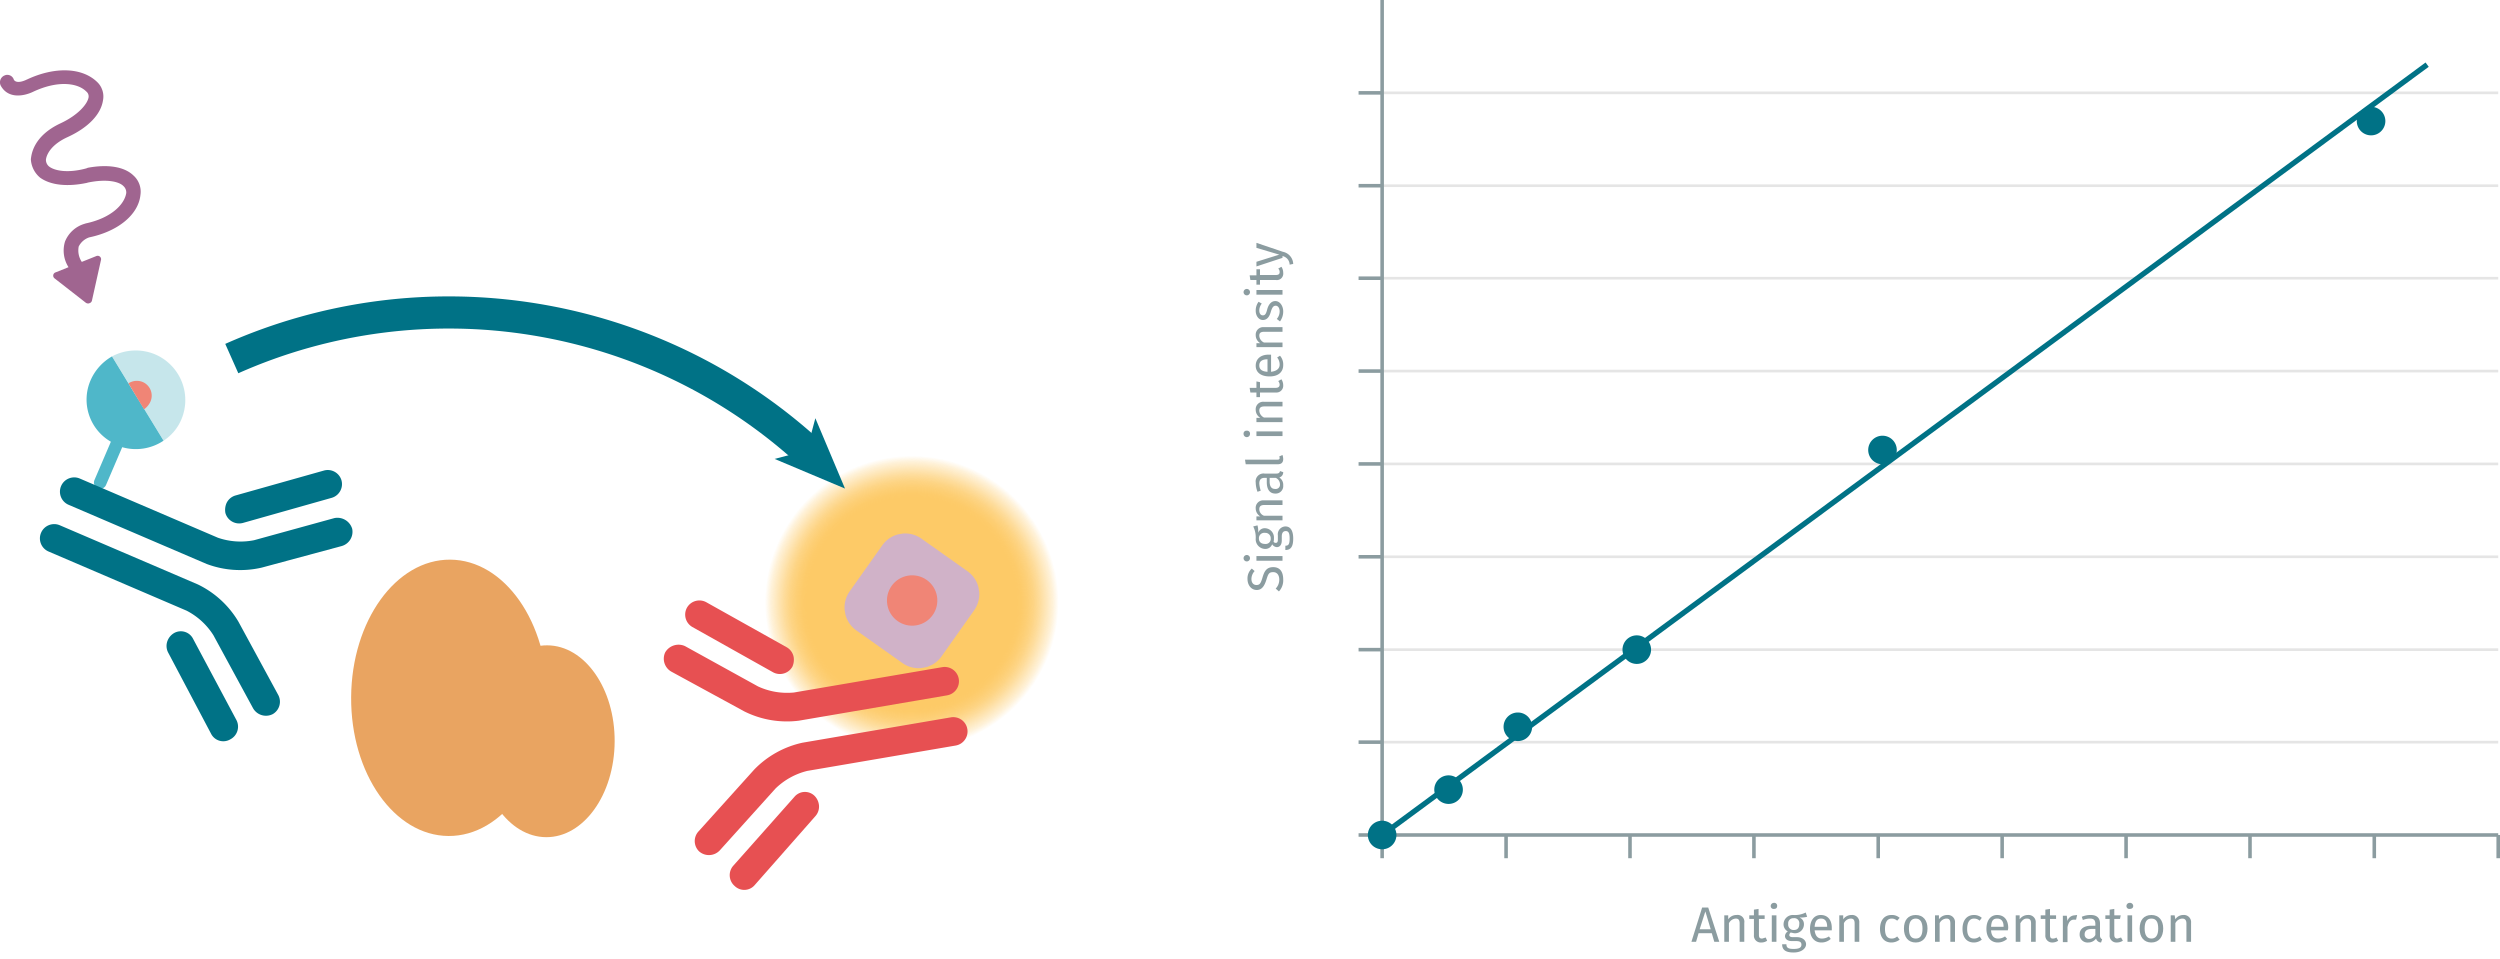 <?xml version="1.0" encoding="utf-8"?><svg version="1.1" xmlns="http://www.w3.org/2000/svg" xmlns:xlink="http://www.w3.org/1999/xlink" viewBox="0 0 700 268.6"><defs><radialGradient id="Dégradé_sans_nom_31" cx="38.48" cy="38.48" r="38.48" gradientUnits="userSpaceOnUse"><stop offset="0.71" stop-color="#fdca67"/><stop offset="0.74" stop-color="#fdca67" stop-opacity="0.98"/><stop offset="0.78" stop-color="#fdca67" stop-opacity="0.91"/><stop offset="0.82" stop-color="#fdca67" stop-opacity="0.81"/><stop offset="0.86" stop-color="#fdca67" stop-opacity="0.66"/><stop offset="0.9" stop-color="#fdca67" stop-opacity="0.48"/><stop offset="0.95" stop-color="#fdca67" stop-opacity="0.25"/><stop offset="0.99" stop-color="#fdca67" stop-opacity="0"/></radialGradient><symbol id="fluorophore-emission-orange" data-name="fluorophore-emission-orange" viewBox="0 0 77 77"><path d="M74.2,52.7a38.5,38.5,0,1,1-21.5-50A38.4,38.4,0,0,1,74.2,52.7Z" fill="url(#Dégradé_sans_nom_31)"/></symbol><symbol id="fluorophore-acceptor-d2" data-name="fluorophore-acceptor-d2" viewBox="0 0 23.7 23.7"><path d="M22.3,15.3l-7,7a4.9,4.9,0,0,1-6.9,0l-7-7a4.9,4.9,0,0,1,0-6.9l7-7a4.9,4.9,0,0,1,6.9,0l7,7A4.9,4.9,0,0,1,22.3,15.3Z" fill="#d0b2c8"/><circle cx="11.8" cy="11.8" r="4.4" fill="#f08576"/></symbol><symbol id="antibody-red" data-name="antibody-red" viewBox="0 0 51.3 50.3"><path d="M21.2,50.3a2.5,2.5,0,0,1-2.5-2.5V21.5a12.1,12.1,0,0,0-2.1-6L7.5,4.1A2.7,2.7,0,0,1,8,.5a2.6,2.6,0,0,1,3.5.5l9,11.4a16.7,16.7,0,0,1,3.2,9.1V47.8A2.5,2.5,0,0,1,21.2,50.3Z" fill="#e75052"/><path d="M12.6,22.5a2.5,2.5,0,0,1-1.9-.9L.6,9.1A2.5,2.5,0,0,1,.9,5.6a2.5,2.5,0,0,1,3.5.3L14.6,18.5a2.5,2.5,0,0,1-.4,3.5A3,3,0,0,1,12.6,22.5Z" fill="#e75052"/><path d="M30.1,50.3a2.5,2.5,0,0,1-2.5-2.5V21.5a16.7,16.7,0,0,1,3.2-9.1L39.8,1A2.5,2.5,0,0,1,43.3.5a2.6,2.6,0,0,1,.4,3.6l-9,11.4a12.1,12.1,0,0,0-2.1,6V47.8A2.5,2.5,0,0,1,30.1,50.3Z" fill="#e75052"/><path d="M38.6,22.5a2.7,2.7,0,0,1-1.5-.5,2.4,2.4,0,0,1-.4-3.5L46.8,5.9a2.5,2.5,0,0,1,3.5-.3,2.4,2.4,0,0,1,.4,3.5L40.6,21.6A2.5,2.5,0,0,1,38.6,22.5Z" fill="#e75052"/></symbol><symbol id="fluorophore-donor-cryptate2" data-name="fluorophore-donor-cryptate2" viewBox="0 0 17.3 25.5"><path d="M1.8,3.3,7.7,7.5l2,1.4,6.2,4.4a8.7,8.7,0,0,1-6.2,3.9v7.2a1.1,1.1,0,0,1-2.2,0V17.1A8.5,8.5,0,0,1,0,8.6,8.9,8.9,0,0,1,1.8,3.3Z" fill="#4fb7c9"/><path d="M1.8,3.3A8.8,8.8,0,0,1,8.6,0a8.7,8.7,0,0,1,8.7,8.6,8.2,8.2,0,0,1-1.4,4.7Z" fill="#8fcfd9" opacity="0.5"/><path d="M6.3,6.5A2.7,2.7,0,0,1,8.5,5.3a2.6,2.6,0,0,1,2.6,2.6,3.4,3.4,0,0,1-.5,1.7" fill="#f08576"/></symbol><symbol id="antibody-blue" data-name="antibody-blue" viewBox="0 0 51.3 50.3"><path d="M21.2,50.3a2.5,2.5,0,0,1-2.5-2.5V21.5a12.1,12.1,0,0,0-2.1-6L7.5,4.1A2.7,2.7,0,0,1,8,.5a2.6,2.6,0,0,1,3.5.5l9,11.4a16.7,16.7,0,0,1,3.2,9.1V47.8A2.5,2.5,0,0,1,21.2,50.3Z" fill="#007286"/><path d="M12.6,22.5a2.5,2.5,0,0,1-1.9-.9L.6,9.1A2.5,2.5,0,0,1,.9,5.6a2.5,2.5,0,0,1,3.5.3L14.6,18.5a2.5,2.5,0,0,1-.4,3.5A3,3,0,0,1,12.6,22.5Z" fill="#007286"/><path d="M30.1,50.3a2.5,2.5,0,0,1-2.5-2.5V21.5a16.7,16.7,0,0,1,3.2-9.1L39.8,1A2.5,2.5,0,0,1,43.3.5a2.6,2.6,0,0,1,.4,3.6l-9,11.4a12.1,12.1,0,0,0-2.1,6V47.8A2.5,2.5,0,0,1,30.1,50.3Z" fill="#007286"/><path d="M38.6,22.5a2.7,2.7,0,0,1-1.5-.5,2.4,2.4,0,0,1-.4-3.5L46.8,5.9a2.5,2.5,0,0,1,3.5-.3,2.4,2.4,0,0,1,.4,3.5L40.6,21.6A2.5,2.5,0,0,1,38.6,22.5Z" fill="#007286"/></symbol><symbol id="stimulation" data-name="stimulation" viewBox="0 0 20.1 42.5"><path d="M12.7,20.4h-.3c-3.4-.4-5.3-1.7-5.9-2.7a1.5,1.5,0,0,1-.1-1.3h0s.9-2.1,5-2.3,6.9-1.6,8.1-3.6a3.5,3.5,0,0,0,.3-3.4c-1.5-3.4-5.9-5.3-11.2-5H8.5s-1.9.2-2.1-.8A1.2,1.2,0,0,0,5,0,1.3,1.3,0,0,0,3.9,1.5c.4,2.7,3.3,3.1,4.8,3,4.9-.3,7.9,1.5,8.7,3.4a1.1,1.1,0,0,1,0,1.1c-.6,1-2.8,2.2-6.2,2.4-5.5.3-6.9,3.4-7.2,3.9a4.5,4.5,0,0,0,.3,3.6c1.2,1.9,3.8,3.3,7.3,3.9h.1c3.4.6,5.2,1.9,5.6,2.9a1.5,1.5,0,0,1,0,1.3c-1,1.7-4,3.1-8.6,2.3H8.6a5.3,5.3,0,0,0-4.4,1.6,5.4,5.4,0,0,0-1.1,4.4H.6a.6.6,0,0,0-.5.9l3.5,6a.7.7,0,0,0,1.1.1l4.1-6a.6.6,0,0,0-.5-1H5.6a3.6,3.6,0,0,1,.5-2.7,3.2,3.2,0,0,1,2.3-.8c5.1.9,9.5-.5,11.1-3.6a3.8,3.8,0,0,0,.1-3.6C18.7,22.6,16.2,21.1,12.7,20.4Z" fill="#a06590"/></symbol><symbol id="protein-double_2" data-name="protein-double 2" viewBox="0 0 46.2 48.5"><ellipse cx="17.2" cy="24.2" rx="17.2" ry="24.2" fill="#e9a461"/><ellipse cx="34.3" cy="31.7" rx="11.9" ry="16.8" fill="#e9a461"/></symbol><symbol id="_1-deep-blue-circle" data-name="1-deep-blue-circle" viewBox="0 0 8 8"><path d="M8,4A4,4,0,1,1,4,0,4,4,0,0,1,8,4" fill="#007286" fill-rule="evenodd"/></symbol></defs><title>biomarkers-how-it-works-assay-principle</title><use width="77" height="76.96" transform="translate(207.4 134.7) rotate(-9.6) scale(1.08)" xlink:href="#fluorophore-emission-orange"/><use width="23.7" height="23.7" transform="matrix(-1.58, 0.27, 0.27, 1.58, 270.86, 146.31)" xlink:href="#fluorophore-acceptor-d2"/><use width="51.3" height="50.27" transform="matrix(0.27, 1.58, 1.58, -0.27, 183.3, 170.15)" xlink:href="#antibody-red"/><use width="17.3" height="25.51" transform="translate(30.8 93.8) rotate(23.2) scale(1.6)" xlink:href="#fluorophore-donor-cryptate2"/><use width="51.3" height="50.27" transform="translate(104.4 136.6) rotate(113.2) scale(1.6)" xlink:href="#antibody-blue"/><use width="20.1" height="42.52" transform="translate(-6.4 24.2) rotate(-21.8) scale(1.6)" xlink:href="#stimulation"/><use width="46.2" height="48.46" transform="matrix(1.6, 0.01, -0.01, 1.6, 98.53, 156.53)" xlink:href="#protein-double_2"/><path d="M64.9,100.4a149.5,149.5,0,0,1,161.8,26.4" fill="none" stroke="#007286" stroke-miterlimit="10" stroke-width="9"/><polygon points="236.6 136.8 216.9 128.5 225.9 126.1 228.3 117.1 236.6 136.8" fill="#007286"/><line x1="387" y1="233.8" x2="699.5" y2="233.8" fill="none" stroke="#8b9ca0" stroke-miterlimit="10"/><line x1="387" y1="26" x2="699.5" y2="26" fill="none" stroke="#e5e5e5" stroke-miterlimit="10" stroke-width="0.75"/><line x1="387" y1="52" x2="699.5" y2="52" fill="none" stroke="#e5e5e5" stroke-miterlimit="10" stroke-width="0.75"/><line x1="387" y1="77.9" x2="699.5" y2="77.9" fill="none" stroke="#e5e5e5" stroke-miterlimit="10" stroke-width="0.75"/><line x1="387" y1="103.9" x2="699.5" y2="103.9" fill="none" stroke="#e5e5e5" stroke-miterlimit="10" stroke-width="0.75"/><line x1="387" y1="129.9" x2="699.5" y2="129.9" fill="none" stroke="#e5e5e5" stroke-miterlimit="10" stroke-width="0.75"/><line x1="387" y1="155.9" x2="699.5" y2="155.9" fill="none" stroke="#e5e5e5" stroke-miterlimit="10" stroke-width="0.75"/><line x1="387" y1="181.9" x2="699.5" y2="181.9" fill="none" stroke="#e5e5e5" stroke-miterlimit="10" stroke-width="0.75"/><line x1="387" y1="207.8" x2="699.5" y2="207.8" fill="none" stroke="#e5e5e5" stroke-miterlimit="10" stroke-width="0.75"/><line x1="421.7" y1="233.8" x2="421.7" y2="240.3" fill="none" stroke="#8b9ca0" stroke-miterlimit="10"/><line x1="456.4" y1="233.8" x2="456.4" y2="240.3" fill="none" stroke="#8b9ca0" stroke-miterlimit="10"/><line x1="525.9" y1="233.8" x2="525.9" y2="240.3" fill="none" stroke="#8b9ca0" stroke-miterlimit="10"/><line x1="595.3" y1="233.8" x2="595.3" y2="240.3" fill="none" stroke="#8b9ca0" stroke-miterlimit="10"/><line x1="491.1" y1="233.8" x2="491.1" y2="240.3" fill="none" stroke="#8b9ca0" stroke-miterlimit="10"/><line x1="560.6" y1="233.8" x2="560.6" y2="240.3" fill="none" stroke="#8b9ca0" stroke-miterlimit="10"/><line x1="630" y1="233.8" x2="630" y2="240.3" fill="none" stroke="#8b9ca0" stroke-miterlimit="10"/><line x1="664.8" y1="233.8" x2="664.8" y2="240.3" fill="none" stroke="#8b9ca0" stroke-miterlimit="10"/><line x1="699.5" y1="233.8" x2="699.5" y2="240.3" fill="none" stroke="#8b9ca0" stroke-miterlimit="10"/><line x1="387" y1="233.8" x2="380.4" y2="233.8" fill="none" stroke="#8b9ca0" stroke-miterlimit="10"/><line x1="387" y1="233.8" x2="387" y2="240.3" fill="none" stroke="#8b9ca0" stroke-miterlimit="10"/><line x1="387" y1="233.8" x2="387" fill="none" stroke="#8b9ca0" stroke-miterlimit="10"/><line x1="387" y1="181.9" x2="380.4" y2="181.9" fill="none" stroke="#8b9ca0" stroke-miterlimit="10"/><line x1="387" y1="129.9" x2="380.4" y2="129.9" fill="none" stroke="#8b9ca0" stroke-miterlimit="10"/><line x1="387" y1="52" x2="380.4" y2="52" fill="none" stroke="#8b9ca0" stroke-miterlimit="10"/><line x1="387" y1="77.9" x2="380.4" y2="77.9" fill="none" stroke="#8b9ca0" stroke-miterlimit="10"/><line x1="387" y1="103.9" x2="380.4" y2="103.9" fill="none" stroke="#8b9ca0" stroke-miterlimit="10"/><line x1="387" y1="155.9" x2="380.4" y2="155.9" fill="none" stroke="#8b9ca0" stroke-miterlimit="10"/><line x1="387" y1="207.8" x2="380.4" y2="207.8" fill="none" stroke="#8b9ca0" stroke-miterlimit="10"/><line x1="387" y1="26" x2="380.4" y2="26" fill="none" stroke="#8b9ca0" stroke-miterlimit="10"/><path d="M475.6,261.3l-.7,2.4h-1.3l3-9.6h1.7l3.1,9.6H480l-.7-2.4Zm1.9-6.1-1.6,5H479Z" fill="#8b9ca0"/><path d="M488.4,258.4v5.3h-1.3v-5.1c0-1.1-.4-1.4-1.1-1.4a2.3,2.3,0,0,0-1.9,1.3v5.2h-1.3v-7.4h1.1v1.1a2.8,2.8,0,0,1,2.3-1.2A1.9,1.9,0,0,1,488.4,258.4Z" fill="#8b9ca0"/><path d="M493.1,263.9a1.9,1.9,0,0,1-2-2.1v-4.5h-1.3v-1h1.3v-1.6l1.3-.2v1.8h1.7v1h-1.6v4.4c0,.8.2,1.1.9,1.1l1-.3.4.9A2.8,2.8,0,0,1,493.1,263.9Z" fill="#8b9ca0"/><path d="M497.6,253.7c0,.5-.3.8-.9.8a.8.8,0,0,1-.9-.8.9.9,0,0,1,.9-.9A.8.8,0,0,1,497.6,253.7Zm-1.5,10v-7.4h1.3v7.4Z" fill="#8b9ca0"/><path d="M503.8,256.9a1.9,1.9,0,0,1,1.3,1.8,2.5,2.5,0,0,1-2.8,2.6l-.9-.2a1,1,0,0,0-.4.7c0,.3.2.6,1,.6h1.1c1.6,0,2.6.9,2.6,2s-1.2,2.3-3.5,2.3-3.2-.8-3.2-2.3h1.2c0,.9.4,1.3,2,1.3s2.2-.4,2.2-1.2-.6-1-1.5-1h-1.2c-1.3,0-1.9-.7-1.9-1.4a1.6,1.6,0,0,1,.8-1.3,2.2,2.2,0,0,1-1.2-2.1,2.6,2.6,0,0,1,2.8-2.5,6.6,6.6,0,0,0,3.4-.7l.4,1.2A7.2,7.2,0,0,1,503.8,256.9Zm-3.1,1.8a1.5,1.5,0,0,0,1.6,1.7c1,0,1.5-.6,1.5-1.7a1.4,1.4,0,0,0-1.6-1.6A1.4,1.4,0,0,0,500.7,258.7Z" fill="#8b9ca0"/><path d="M512.9,260.5h-4.8c.2,1.7,1,2.3,2,2.3a3.6,3.6,0,0,0,2-.6l.5.7a3.8,3.8,0,0,1-2.6,1c-2,0-3.2-1.5-3.2-3.8s1.1-3.9,3-3.9,3.1,1.3,3.1,3.6Zm-1.3-1.1c0-1.4-.6-2.2-1.7-2.2s-1.7.7-1.8,2.3h3.5Z" fill="#8b9ca0"/><path d="M520.6,258.4v5.3h-1.3v-5.1c0-1.1-.4-1.4-1.1-1.4a2.2,2.2,0,0,0-1.9,1.3v5.2H515v-7.4h1.1v1.1a2.8,2.8,0,0,1,2.3-1.2A2,2,0,0,1,520.6,258.4Z" fill="#8b9ca0"/><path d="M531.9,257l-.7.8a2.2,2.2,0,0,0-1.5-.6c-1.2,0-1.9.9-1.9,2.9s.7,2.7,1.9,2.7a2.2,2.2,0,0,0,1.5-.6l.7.9a3.8,3.8,0,0,1-2.3.8c-2,0-3.2-1.4-3.2-3.8s1.2-3.9,3.2-3.9A3.2,3.2,0,0,1,531.9,257Z" fill="#8b9ca0"/><path d="M539.7,260c0,2.3-1.2,3.9-3.3,3.9s-3.3-1.5-3.3-3.9,1.2-3.8,3.3-3.8S539.7,257.7,539.7,260Zm-5.2,0c0,1.9.6,2.8,1.9,2.8s1.9-.9,1.9-2.8-.7-2.8-1.9-2.8S534.5,258.1,534.5,260Z" fill="#8b9ca0"/><path d="M547.4,258.4v5.3h-1.3v-5.1c0-1.1-.4-1.4-1.1-1.4a2.2,2.2,0,0,0-1.9,1.3v5.2h-1.3v-7.4h1.1v1.1a2.8,2.8,0,0,1,2.3-1.2A2,2,0,0,1,547.4,258.4Z" fill="#8b9ca0"/><path d="M554.9,257l-.6.8a2.3,2.3,0,0,0-1.6-.6c-1.1,0-1.9.9-1.9,2.9s.8,2.7,1.9,2.7a2.3,2.3,0,0,0,1.6-.6l.6.9a3.5,3.5,0,0,1-2.2.8c-2,0-3.2-1.4-3.2-3.8s1.2-3.9,3.2-3.9A3.2,3.2,0,0,1,554.9,257Z" fill="#8b9ca0"/><path d="M562.2,260.5h-4.7c.1,1.7.9,2.3,2,2.3a3.3,3.3,0,0,0,1.9-.6l.6.7a4,4,0,0,1-2.6,1c-2,0-3.2-1.5-3.2-3.8s1.1-3.9,3-3.9,3.1,1.3,3.1,3.6C562.3,260.1,562.2,260.3,562.2,260.5Zm-1.2-1.1c0-1.4-.6-2.2-1.8-2.2s-1.6.7-1.7,2.3H561Z" fill="#8b9ca0"/><path d="M570,258.4v5.3h-1.3v-5.1c0-1.1-.4-1.4-1.2-1.4s-1.3.5-1.8,1.3v5.2h-1.3v-7.4h1.1v1.1a2.8,2.8,0,0,1,2.3-1.2A2,2,0,0,1,570,258.4Z" fill="#8b9ca0"/><path d="M574.7,263.9a1.9,1.9,0,0,1-2-2.1v-4.5h-1.3v-1h1.3v-1.6l1.3-.2v1.8h1.7v1H574v4.4c0,.8.2,1.1.8,1.1a1.7,1.7,0,0,0,1-.3l.5.9A3,3,0,0,1,574.7,263.9Z" fill="#8b9ca0"/><path d="M581.6,256.2l-.3,1.3h-.6q-1.4,0-1.8,2.1v4.2h-1.3v-7.4h1.1l.2,1.5a2.1,2.1,0,0,1,1.9-1.6Z" fill="#8b9ca0"/><path d="M588.6,263l-.3.9a1.5,1.5,0,0,1-1.4-1.1,2.7,2.7,0,0,1-2.2,1.1,2.2,2.2,0,0,1-2.4-2.3c0-1.5,1.2-2.4,3.3-2.4h1.1v-.5c0-1.1-.5-1.5-1.5-1.5a5.4,5.4,0,0,0-2,.4l-.3-.9a5.9,5.9,0,0,1,2.5-.5c1.8,0,2.6.9,2.6,2.4V262A1.1,1.1,0,0,0,588.6,263Zm-1.9-1.2v-1.7h-.9q-2.1,0-2.1,1.5a1.2,1.2,0,0,0,1.3,1.3A2,2,0,0,0,586.7,261.8Z" fill="#8b9ca0"/><path d="M592.7,263.9a1.9,1.9,0,0,1-2-2.1v-4.5h-1.2v-1h1.2v-1.6l1.3-.2v1.8h1.8l-.2,1H592v4.4c0,.8.3,1.1.9,1.1l1-.3.5.9A3.1,3.1,0,0,1,592.7,263.9Z" fill="#8b9ca0"/><path d="M597.3,253.7c0,.5-.4.8-1,.8a.8.8,0,0,1-.9-.8.9.9,0,0,1,.9-.9A.9.9,0,0,1,597.3,253.7Zm-1.6,10v-7.4H597v7.4Z" fill="#8b9ca0"/><path d="M605.7,260c0,2.3-1.2,3.9-3.3,3.9s-3.3-1.5-3.3-3.9,1.2-3.8,3.3-3.8S605.7,257.7,605.7,260Zm-5.2,0c0,1.9.7,2.8,1.9,2.8s1.9-.9,1.9-2.8-.6-2.8-1.9-2.8S600.5,258.1,600.5,260Z" fill="#8b9ca0"/><path d="M613.5,258.4v5.3h-1.3v-5.1c0-1.1-.5-1.4-1.2-1.4a2.3,2.3,0,0,0-1.9,1.3v5.2h-1.3v-7.4h1.1l.2,1.1a2.6,2.6,0,0,1,2.2-1.2A2,2,0,0,1,613.5,258.4Z" fill="#8b9ca0"/><path d="M350.5,159.2l.8.7a3.3,3.3,0,0,0-.9,2.2c0,1,.5,1.7,1.4,1.7s1.2-.4,1.7-2.1,1.1-2.9,3-2.9,2.8,1.3,2.8,3.5a4.5,4.5,0,0,1-1.2,3.3l-.9-.8a3.6,3.6,0,0,0,1-2.5c0-1.1-.5-2.1-1.7-2.1s-1.4.5-1.9,2.1-1.2,2.9-2.7,2.9-2.6-1.3-2.6-3.1A3.7,3.7,0,0,1,350.5,159.2Z" fill="#8b9ca0"/><path d="M349.1,155.4a.9.9,0,0,1,.9.9.9.9,0,1,1-1.8,0A.9.9,0,0,1,349.1,155.4Zm10,1.6h-7.3v-1.3h7.3Z" fill="#8b9ca0"/><path d="M352.3,149.2a1.9,1.9,0,0,1,1.9-1.3,2.6,2.6,0,0,1,2.5,2.8,3.1,3.1,0,0,1-.1,1,.7.7,0,0,0,.6.3c.4,0,.6-.2.6-.9v-1.2a2.2,2.2,0,0,1,2.1-2.5c1.4,0,2.2,1.1,2.2,3.4s-.7,3.2-2.2,3.2v-1.2c.8,0,1.2-.3,1.2-2s-.4-2.1-1.1-2.1-1.1.5-1.1,1.5v1.1c0,1.3-.6,1.9-1.4,1.9a1.7,1.7,0,0,1-1.3-.8,2,2,0,0,1-2,1.3,2.7,2.7,0,0,1-2.6-2.9,6.9,6.9,0,0,0-.7-3.4l1.2-.3A6.8,6.8,0,0,1,352.3,149.2Zm1.9,3.1a1.4,1.4,0,0,0,1.6-1.5,1.5,1.5,0,0,0-1.6-1.6,1.5,1.5,0,0,0-1.7,1.6C352.5,151.8,353.2,152.3,354.2,152.3Z" fill="#8b9ca0"/><path d="M353.9,140.1h5.2v1.3H354c-1.1,0-1.4.5-1.4,1.2a2,2,0,0,0,1.3,1.8h5.2v1.3h-7.3v-1.1h1.1a2.6,2.6,0,0,1-1.3-2.2A2.1,2.1,0,0,1,353.9,140.1Z" fill="#8b9ca0"/><path d="M358.4,131.9l.9.3a1.5,1.5,0,0,1-1.1,1.5,2.4,2.4,0,0,1,1.1,2.2,2.1,2.1,0,0,1-2.2,2.3c-1.6,0-2.4-1.2-2.4-3.2v-1.2h-.6c-1.1,0-1.5.6-1.5,1.6a10,10,0,0,0,.4,2l-.9.3a8,8,0,0,1-.5-2.6,2.2,2.2,0,0,1,2.5-2.5h3.3C358.1,132.6,358.3,132.3,358.4,131.9Zm-1.2,1.9h-1.7v1q0,2.1,1.5,2.1a1.2,1.2,0,0,0,1.4-1.3A2,2,0,0,0,357.2,133.8Z" fill="#8b9ca0"/><path d="M358.3,128.2c0-.1-.1-.3-.1-.4l.9-.4a4.3,4.3,0,0,1,.2,1.1c0,1-.5,1.5-1.6,1.5h-8.9l-.2-1.3h9.1C358.1,128.7,358.3,128.6,358.3,128.2Z" fill="#8b9ca0"/><path d="M349.1,120.6a.8.8,0,0,1,.9.9.9.9,0,0,1-1.8,0A.8.8,0,0,1,349.1,120.6Zm10,1.5h-7.3v-1.3h7.3Z" fill="#8b9ca0"/><path d="M353.9,112.5h5.2v1.3H354c-1.1,0-1.4.5-1.4,1.2a2.3,2.3,0,0,0,1.3,1.9h5.2v1.3h-7.3V117h1.1a2.6,2.6,0,0,1-1.3-2.2A2.1,2.1,0,0,1,353.9,112.5Z" fill="#8b9ca0"/><path d="M359.3,107.9a1.9,1.9,0,0,1-2.1,2h-4.4v1.3h-1v-1.3h-1.7l-.2-1.3h1.9v-1.8l1,.2v1.6h4.4c.7,0,1.1-.3,1.1-.9a1.6,1.6,0,0,0-.4-1l.9-.5A3.1,3.1,0,0,1,359.3,107.9Z" fill="#8b9ca0"/><path d="M355.9,99.3v4.8c1.7-.2,2.4-1,2.4-2a3.1,3.1,0,0,0-.7-2l.8-.5a3.7,3.7,0,0,1,.9,2.6c0,2-1.4,3.2-3.8,3.2s-3.9-1.1-3.9-3,1.4-3.1,3.6-3.1Zm-1,1.3c-1.5,0-2.3.6-2.3,1.7s.7,1.7,2.3,1.8v-3.5Z" fill="#8b9ca0"/><path d="M353.9,91.6h5.2v1.3H354c-1.1,0-1.4.4-1.4,1.1a2.2,2.2,0,0,0,1.3,1.9h5.2v1.3h-7.3V96.1h1.1a2.6,2.6,0,0,1-1.3-2.3A2.1,2.1,0,0,1,353.9,91.6Z" fill="#8b9ca0"/><path d="M352.4,84.5l.9.5a3.2,3.2,0,0,0-.7,1.9c0,.9.4,1.4,1,1.4s.9-.4,1.2-1.6,1-2.4,2.3-2.4,2.2,1.4,2.2,2.9a4.7,4.7,0,0,1-.9,2.8l-.9-.7a3.2,3.2,0,0,0,.8-2.1c0-1-.5-1.6-1.1-1.6s-1,.4-1.4,1.8-1.1,2.2-2.2,2.2-2-1.1-2-2.6A4.1,4.1,0,0,1,352.4,84.5Z" fill="#8b9ca0"/><path d="M349.1,80.9a.9.9,0,0,1,.9.9.9.9,0,0,1-1.8,0A.9.9,0,0,1,349.1,80.9Zm10,1.6h-7.3V81.2h7.3Z" fill="#8b9ca0"/><path d="M359.3,76.4a1.8,1.8,0,0,1-2.1,2h-4.4v1.3h-1V78.4h-1.7l-.2-1.3h1.9V75.4h1v1.6h4.4c.7,0,1.1-.2,1.1-.8a1.3,1.3,0,0,0-.4-1l.9-.5A3,3,0,0,1,359.3,76.4Z" fill="#8b9ca0"/><path d="M362.1,73.9l-1,.2a2.5,2.5,0,0,0-2-2.4v.5l-7.3,2.4V73.3l6.4-2-6.4-1.9V68l7.4,2.5A3.6,3.6,0,0,1,362.1,73.9Z" fill="#8b9ca0"/><line x1="679.6" y1="18.1" x2="387" y2="233.8" fill="none" stroke="#007286" stroke-miterlimit="10" stroke-width="1.5"/><use width="8" height="8" transform="translate(659.9 29.9)" xlink:href="#_1-deep-blue-circle"/><use width="8" height="8" transform="translate(523.1 122)" xlink:href="#_1-deep-blue-circle"/><use width="8" height="8" transform="translate(454.3 177.9)" xlink:href="#_1-deep-blue-circle"/><use width="8" height="8" transform="translate(421 199.5)" xlink:href="#_1-deep-blue-circle"/><use width="8" height="8" transform="translate(401.6 217.1)" xlink:href="#_1-deep-blue-circle"/><use width="8" height="8" transform="translate(383 229.8)" xlink:href="#_1-deep-blue-circle"/></svg>